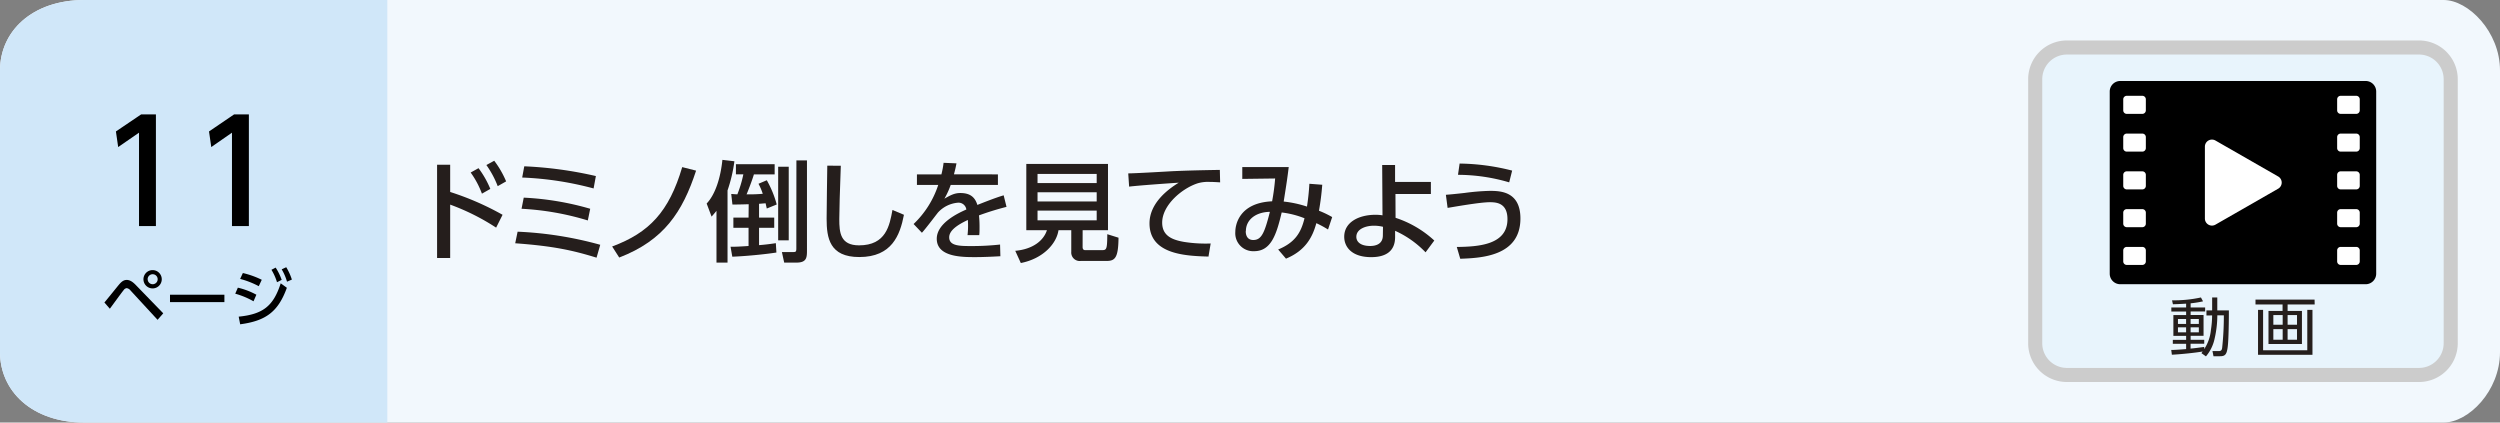 <svg xmlns="http://www.w3.org/2000/svg" viewBox="0 0 710 120"><rect x="0" y="0" width="710" height="120" fill="#808080" stroke="none"/><defs><style>.cls-1{fill:#f2f8fd;}.cls-2{fill:#d0e7f9;}.cls-3{fill:#251e1c;}.cls-4{fill:#e8f4fc;stroke:#ccc;stroke-miterlimit:10;stroke-width:4px;}.cls-5{fill:#fff;}</style></defs><title>index3_01</title><g id="レイヤー_2" data-name="レイヤー 2"><g id="レイヤー_3" data-name="レイヤー 3"><path class="cls-1" d="M694,120H24c-15,0-24-9-24-20V20C0,9,9,0,24,0H694c7,0,16,9,16,20v80C710,111.05,701.05,120,694,120Z"/><path class="cls-2" d="M110,120H24c-15,0-24-9-24-20V20C0,9,9,0,24,0h86Z"/><path d="M29.65,85.91c.68-.79,3.58-4.41,4.19-5.13.85-1,1.46-1.28,2.16-1.28s1.52.34,2.6,1.48l7.76,8-1.61,1.85-7.68-8.33a1.7,1.7,0,0,0-1.1-.67,1.24,1.24,0,0,0-.85.56c-.66.81-3.37,4.55-3.92,5.29ZM45.94,79.3a2.6,2.6,0,1,1-2.59-2.59A2.6,2.6,0,0,1,45.94,79.3Zm-4,0a1.42,1.42,0,1,0,1.42-1.42A1.43,1.43,0,0,0,41.93,79.3Z"/><path d="M63.73,83.7v2.1H48.28V83.7Z"/><path d="M72,85.57a22.73,22.73,0,0,0-5.19-2.16l.74-1.71a20.59,20.59,0,0,1,5.26,2Zm-4.21,4.36c6.88-.69,9.86-3,11.93-9.47l1.75,1.27C79,88.54,75.5,91.13,68.21,92.1Zm5.7-8.65a24.51,24.51,0,0,0-5.29-2.07l.77-1.67a24.61,24.61,0,0,1,5.37,1.92ZM78.29,76A16.27,16.27,0,0,1,80,79.48l-1.33.67a15.25,15.25,0,0,0-1.58-3.53Zm3-.11a16,16,0,0,1,1.6,3.51L81.51,80A14.64,14.64,0,0,0,80,76.49Z"/><path d="M40.08,32.49h4.2V64.2h-4.8V37.68l-5.92,4.08-.64-4.43Z"/><path d="M66.48,32.49h4.2V64.2h-4.8V37.68L60,41.76l-.64-4.43Z"/><path class="cls-3" d="M140.9,64.65a63.68,63.68,0,0,0-13.05-6.54V73.27h-3.72V46.79h3.72v7.73A79.87,79.87,0,0,1,142.73,61Zm-5-16.89a26.82,26.82,0,0,1,3.35,5.89L136.87,55a25.11,25.11,0,0,0-3.2-6Zm4.46-2.11a27,27,0,0,1,3.38,5.86l-2.39,1.36a26.85,26.85,0,0,0-3.22-6Z"/><path class="cls-3" d="M169.42,73.18c-6.64-2.05-12.12-3.29-23.1-4.09L147,65.8a103.58,103.58,0,0,1,23.47,3.72Zm-2.48-10.57a77.89,77.89,0,0,0-18.82-3.32l.62-3.16a81.25,81.25,0,0,1,18.88,3.16Zm1.64-9.09a91.7,91.7,0,0,0-20.28-3.1l.59-3.19A111.16,111.16,0,0,1,169.23,50Z"/><path class="cls-3" d="M173.85,70c10.54-3.91,16.15-9.86,19.9-22.54l3.94,1c-3.84,11.72-9.11,19.78-21.83,24.68Z"/><path class="cls-3" d="M203.48,59.88c-.62.77-.83,1-1.39,1.64l-1.4-3.72c2.61-2.73,4-7.72,4.47-12.4l3.41.4a42.1,42.1,0,0,1-1.95,8.28v20.5h-3.14ZM212.63,58c-2,.06-3.29.09-4.62.09l-.34-3c.47,0,.71.07,1.74.1a33.52,33.52,0,0,0,1.7-5.68H209V46.64H220v2.88h-5.89c-.62,2.08-1.8,5-2.08,5.68,1.46,0,2.58,0,4.59-.16a16.15,16.15,0,0,0-1.21-2.85l2.36-1a29.4,29.4,0,0,1,2.82,6.88l-2.82,1.15c-.09-.37-.12-.5-.34-1.49l-1.86.15V61.8h4.31v2.89h-4.31v4.93c1.24-.1,2.51-.22,4.77-.56l.16,2.66c-3.41.53-9,1.06-12.53,1.18l-.49-2.82c1,0,1.95,0,5.11-.22V64.69h-4.31V61.8h4.31ZM221,47.35h3v20.9h-3Zm5.18-1.8h3V70.92c0,2.14,0,3.66-3,3.66h-3.47l-.65-3h3.1c.77,0,1,0,1-1Z"/><path class="cls-3" d="M238.79,47.07c-.27,6.58-.43,13.46-.43,15.17,0,3.78.28,7.44,5.61,7.44,7.69,0,8.68-5.68,9.49-10.05L256.72,61c-1.12,5.76-3.41,12-12.68,12-8.44,0-9.28-5.39-9.28-10.88,0-2.39.16-12.93.19-15.07Z"/><path class="cls-3" d="M283.41,49.52v3H270a23.42,23.42,0,0,1-1.79,3.91c1.83-1.06,2.94-1.61,4.52-1.61,2.58,0,4.13,1,4.84,3.38,1.43-.56,5-2,7.47-2.73l.81,3.28a78.86,78.86,0,0,0-7.82,2.42,30.4,30.4,0,0,1,.16,3.35c0,1,0,1.61-.09,2.26h-3.32a23.29,23.29,0,0,0,.09-4.31c-3.25,1.52-5.3,3.1-5.3,4.93,0,2.48,3,2.48,6.45,2.48a73.64,73.64,0,0,0,8-.43l.09,3.32c-2.14.12-4.74.25-7.16.25-3.69,0-10.91,0-10.91-5.21,0-4.34,5.79-7.17,8.4-8.31a2.24,2.24,0,0,0-2.45-1.93,8.65,8.65,0,0,0-5.58,2.76c-.13.13-3.75,4.93-4.59,5.77l-2.36-2.48a26.77,26.77,0,0,0,7-11.1h-6.05v-3h6.95a25.16,25.16,0,0,0,.62-3.28l3.66.15c-.22,1.18-.37,1.8-.72,3.13Z"/><path class="cls-3" d="M307.46,70.14c0,.78.41.9.75.9h4.62c1.42,0,1.61-.06,1.64-4.53l3.19,1c-.06,5.76-1,6.6-3.44,6.6h-7.28a2.41,2.41,0,0,1-2.7-2.6V65.37h-3.63c-.53,3.75-4.28,8.06-10.7,9.33l-1.58-3.47c5.15-.47,8.09-3,9-5.86h-5.86V46.55h23.2V65.37h-7.2Zm4-20.74h-16.8V52h16.8Zm0,5.21h-16.8v2.6h16.8Zm0,5.21h-16.8v2.76h16.8Z"/><path class="cls-3" d="M346.52,51.79c-1.17-.07-2.14-.13-3-.13a10.45,10.45,0,0,0-3.29.37c-4.4,1.37-10.17,6.14-10.17,11.2,0,3.87,3.07,4.9,6.08,5.45a38.83,38.83,0,0,0,7.69.47l-.62,3.72c-6.27-.19-16.75-.53-16.75-9.43,0-5.95,5.59-9.89,8.31-11.56-3.28.22-11.22.77-14.1,1.12l-.25-3.76c2,0,10.76-.52,12.52-.62,4.75-.21,8.31-.28,13.49-.37Z"/><path class="cls-3" d="M363,70.86c4.81-2,6.48-4.78,7.48-8.87A25.48,25.48,0,0,0,364,60.34c-1.48,6.24-3,11-7.84,11a5.1,5.1,0,0,1-5.33-5.49c0-2,1.08-8.25,10.45-8.68a61.4,61.4,0,0,0,.86-6.48l-9.33.12V47.45H366c-.43,3.44-.53,4.09-1.43,9.79a31.54,31.54,0,0,1,6.61,1.43c.31-2,.56-4.19.68-6.48l3.66.28c-.22,2.76-.47,4.68-.93,7.38a27.33,27.33,0,0,1,3.75,1.8l-1.18,3.53a29.71,29.71,0,0,0-3.32-1.8c-1.05,3.85-3,7.75-8.62,10.08Zm-9.21-5.21c0,1.33.56,2.51,2.14,2.51,2.33,0,3.2-2,4.72-8C356.69,60.22,353.83,62.36,353.83,65.65Z"/><path class="cls-3" d="M396.34,61.86a29.92,29.92,0,0,1,11,6.45l-2.48,3.35a27.73,27.73,0,0,0-8.65-6.11v1.77c0,4.4-3.14,5.71-6.79,5.71-5.55,0-7.66-2.92-7.66-5.8,0-4.13,4.15-6.23,8.87-6.23a12.92,12.92,0,0,1,2,.15l-.09-14.29h3.66v4.8l10.17,0V55.1H396.31Zm-3.57,2.55a10.92,10.92,0,0,0-2.57-.31c-2.33,0-5,.93-5,3.16,0,1.33,1.08,2.6,3.94,2.6,1.45,0,3.59-.46,3.59-3Z"/><path class="cls-3" d="M413.73,70.14c6-.09,14.39-.52,14.39-7.9,0-4.72-3.32-4.81-5.06-4.81-2.85,0-10.76,1.43-11.94,1.61l-.49-3.72c1.55-.12,2.57-.22,5.36-.53a64,64,0,0,1,7-.58c2.88,0,8.81,0,8.81,7.84,0,10.76-11.2,11.22-17.09,11.44Zm14.88-18.35a51.81,51.81,0,0,0-14.54-2.14l.46-3.2a62.8,62.8,0,0,1,14.92,2Z"/><path class="cls-4" d="M687,106.49H587a9,9,0,0,1-9-9v-75a9,9,0,0,1,9-9H687a9,9,0,0,1,9,9v75a9,9,0,0,1-9,9"/><path class="cls-3" d="M626.63,89.59V88.15h1.62V84.48h1.46v3.67H633c0,2.49-.05,8.3-.34,10.45s-.77,2.57-2.21,2.57h-1.82l-.29-1.46,1.76,0c.71,0,.92-.29,1-1a83.79,83.79,0,0,0,.47-9.15h-1.85a29.4,29.4,0,0,1-.78,6.65,11.38,11.38,0,0,1-2.45,5l-1.29-.92c.12-.14.28-.38.37-.47-1.85.34-6,.78-8.76.92l-.18-1.35c.73,0,2-.07,4.23-.25V97.64h-3.78V96.52h3.78V95.39h-3.62V89.48h3.62v-1h-4.2V87.32h4.2V86.24c-2.2.13-3.05.15-3.75.17l-.25-1.12a36.16,36.16,0,0,0,8.21-.81l.59,1.1a29.16,29.16,0,0,1-3.52.56v1.18h4.12v1.14h-4.12v1h3.67v5.91h-3.67v1.13H626v1.12h-3.88V99c1.26-.11,2.7-.31,3.88-.47v.61a11.86,11.86,0,0,0,1.9-5.45,27.07,27.07,0,0,0,.34-4.11Zm-5.78,1h-2.31V92h2.31Zm0,2.37h-2.31v1.43h2.31Zm3.62-2.37h-2.34V92h2.34Zm0,2.37h-2.34v1.43h2.34Z"/><path class="cls-3" d="M657.37,86.46h-7.69V88.3h4.07v9.39h-9.5V88.3h4V86.46h-7.69V85.09h16.78ZM642.72,88V99.48h12.55V88h1.47v12.77H641.28V88Zm5.56,1.48h-2.65v2.75h2.65Zm0,4h-2.65v3h2.65Zm4.07-4h-2.67v2.75h2.67Zm0,4h-2.67v3h2.67Z"/><path d="M671.84,80.72H602.16a3,3,0,0,1-3-3V26a3,3,0,0,1,3-3h69.68a3,3,0,0,1,3,3V77.72a3,3,0,0,1-3,3"/><path class="cls-5" d="M647,50.12,629.19,39.91a2,2,0,0,0-3,1.74V62.06a2,2,0,0,0,3,1.74L647,53.59a2,2,0,0,0,0-3.47"/><path class="cls-5" d="M608.38,32.34H604a1,1,0,0,1-1-1V28.21a1,1,0,0,1,1-1h4.42a1,1,0,0,1,1,1v3.13a1,1,0,0,1-1,1"/><path class="cls-5" d="M608.38,43.06H604a1,1,0,0,1-1-1V38.94a1,1,0,0,1,1-1h4.42a1,1,0,0,1,1,1v3.12a1,1,0,0,1-1,1"/><path class="cls-5" d="M608.38,53.79H604a1,1,0,0,1-1-1V49.66a1,1,0,0,1,1-1h4.42a1,1,0,0,1,1,1v3.13a1,1,0,0,1-1,1"/><path class="cls-5" d="M608.38,64.52H604a1,1,0,0,1-1-1V60.39a1,1,0,0,1,1-1h4.42a1,1,0,0,1,1,1v3.13a1,1,0,0,1-1,1"/><path class="cls-5" d="M608.38,75.24H604a1,1,0,0,1-1-1V71.12a1,1,0,0,1,1-1h4.42a1,1,0,0,1,1,1v3.12a1,1,0,0,1-1,1"/><path class="cls-5" d="M669.17,32.34h-4.42a1,1,0,0,1-1-1V28.21a1,1,0,0,1,1-1h4.42a1,1,0,0,1,1,1v3.13a1,1,0,0,1-1,1"/><path class="cls-5" d="M669.17,43.06h-4.42a1,1,0,0,1-1-1V38.94a1,1,0,0,1,1-1h4.42a1,1,0,0,1,1,1v3.12a1,1,0,0,1-1,1"/><path class="cls-5" d="M669.17,53.79h-4.42a1,1,0,0,1-1-1V49.66a1,1,0,0,1,1-1h4.42a1,1,0,0,1,1,1v3.13a1,1,0,0,1-1,1"/><path class="cls-5" d="M669.17,64.52h-4.42a1,1,0,0,1-1-1V60.39a1,1,0,0,1,1-1h4.42a1,1,0,0,1,1,1v3.13a1,1,0,0,1-1,1"/><path class="cls-5" d="M669.17,75.24h-4.42a1,1,0,0,1-1-1V71.12a1,1,0,0,1,1-1h4.42a1,1,0,0,1,1,1v3.12a1,1,0,0,1-1,1"/></g></g></svg>